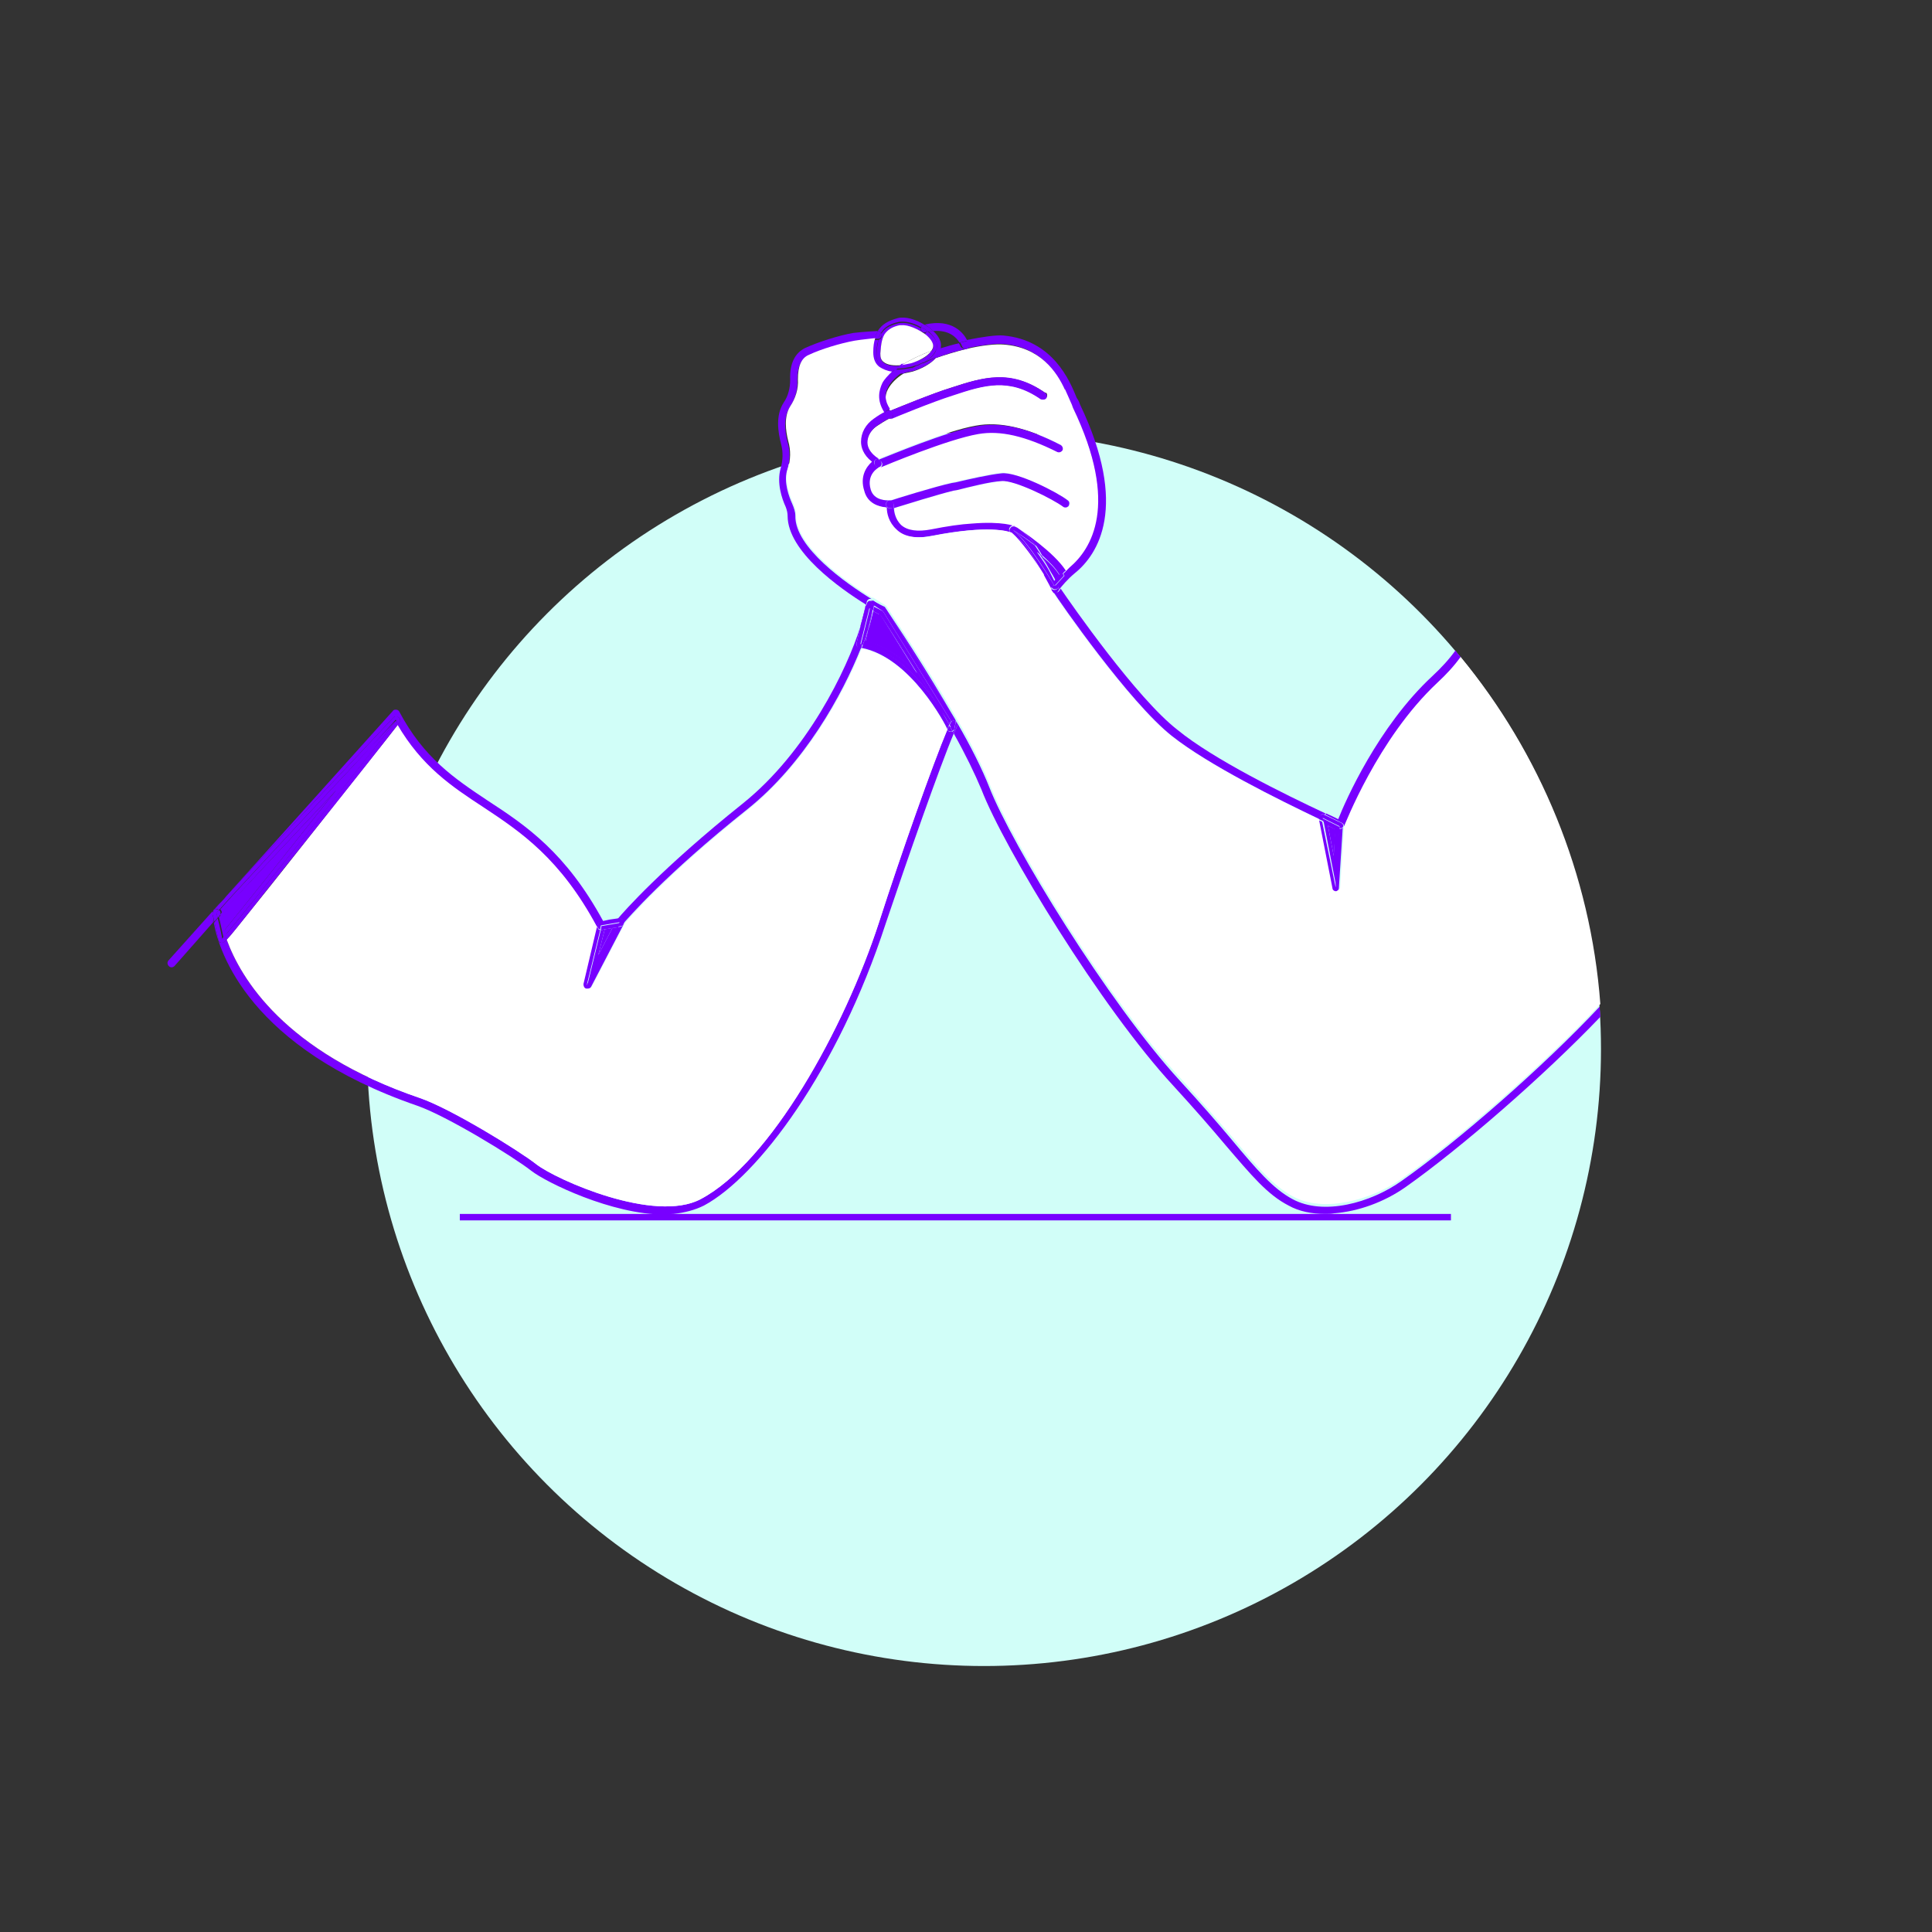 <?xml version="1.0" encoding="utf-8"?>
<!-- Generator: Adobe Illustrator 25.0.1, SVG Export Plug-In . SVG Version: 6.00 Build 0)  -->
<svg version="1.1" id="Ebene_1" xmlns="http://www.w3.org/2000/svg" xmlns:xlink="http://www.w3.org/1999/xlink" x="0px" y="0px"
	 width="300px" height="300px" viewBox="0 0 300 300" style="enable-background:new 0 0 300 300;" xml:space="preserve">
<rect x="0" y="0" width="300" height="300" fill="#333333" stroke="none"/>
<style type="text/css">
	.st0{fill:#FFFFFF;}
	.st1{fill:#7800FF;}
	.st2{fill:#FFFFFF;stroke:#7800FF;stroke-width:2;stroke-linecap:round;stroke-linejoin:round;stroke-miterlimit:10;}
	.st3{fill:none;}
	.st4{fill:none;stroke:#7800FF;stroke-width:2;stroke-linecap:round;stroke-linejoin:round;stroke-miterlimit:10;}
	.st5{fill:#D1FEF8;}
	.st6{fill:none;stroke:#7800FF;stroke-miterlimit:10;}
	.st7{fill:#FFFFFF;stroke:#7800FF;stroke-linecap:round;stroke-linejoin:round;stroke-miterlimit:10;}
</style>
<g>
	<circle class="st5" cx="152.8" cy="162.9" r="95.8"/>
	<g id="XMLID_1_">
		<g>
			<path class="st1" d="M207.4,137.8l0.5-9.1c0,0,0.1,0,0.1,0c0.1,0,0.1,0,0.2,0c0.2,0,0.3-0.2,0.3-0.3c0,0,0,0.1,0,0.1l-0.6,9.4
				c0,0.3-0.3,0.5-0.6,0.6c0,0,0,0,0,0c-0.3,0-0.6-0.2-0.6-0.5l-2.1-10.7c0.2,0.1,0.5,0.2,0.7,0.3L207.4,137.8z"/>
			<path class="st1" d="M208.3,127.8c0.2,0.1,0.3,0.3,0.3,0.5c-0.1,0.1-0.2,0.3-0.3,0.3c-0.1,0-0.1,0-0.2,0c0,0-0.1,0-0.1,0l0-0.3
				l-2.6-1.3l0.1,0.5c-0.2-0.1-0.5-0.2-0.7-0.3v0c0-0.2,0-0.5,0.2-0.6c0.2-0.1,0.4-0.2,0.6-0.1L208.3,127.8z"/>
			<path class="st1" d="M208,128.4l0,0.3c-0.1,0-0.1,0-0.2,0c-0.7-0.3-1.4-0.7-2.3-1.1l-0.1-0.5L208,128.4z"/>
			<path class="st1" d="M208,128.6l-0.5,9.1l-2-10.3c0.9,0.4,1.7,0.8,2.3,1.1C207.9,128.6,207.9,128.6,208,128.6z M207.1,132.9
				l0.2-4.1l-1.1-0.6L207.1,132.9z"/>
			<polygon class="st1" points="207.4,128.8 207.1,132.9 206.2,128.2 			"/>
			<path class="st1" d="M205.8,126.3l-0.1,0.2c-0.2-0.1-0.5-0.1-0.6,0.1c-0.2,0.1-0.3,0.4-0.2,0.6v0c-6.5-3.1-17.2-8.4-22.9-12.9
				c-6.6-5.2-17.5-20.9-18.5-22.5c0.1,0.1,0.3,0.2,0.4,0.2c0,0,0.1,0,0.1,0c0.2,0,0.4-0.1,0.5-0.3c0,0,0.1-0.1,0.2-0.3
				c1.7,2.5,11.8,17,18.1,21.9C188.4,117.9,199.4,123.3,205.8,126.3z"/>
			<path class="st1" d="M167.7,62.8c7.6,15.9,2.8,23.3-0.8,26.2c-1.2,1-2,2-2.4,2.5c-0.1-0.1-0.1-0.2-0.2-0.3l1.3-1.4
				c0.2-0.2,0.2-0.5,0.1-0.7c-0.1-0.2-0.2-0.3-0.3-0.5c0.2-0.2,0.4-0.4,0.6-0.6c3.3-2.7,7.8-9.6,0.5-24.8c-0.1-0.2-0.2-0.5-0.4-0.9
				c-0.2-0.5-0.5-1.1-0.8-1.8c-1.4-2.9-3.9-6.7-9.6-7.1c-1.1-0.1-3.3,0.2-5.8,0.7c0.3-0.1,0.5-0.4,0.4-0.8c0,0-0.1-0.2-0.2-0.5
				c2.5-0.5,4.6-0.8,5.7-0.7c7.7,0.7,10.3,7,11.4,9.7C167.5,62.2,167.6,62.5,167.7,62.8z"/>
			<path class="st0" d="M166.6,63.3c7.3,15.2,2.8,22-0.5,24.8c-0.2,0.2-0.4,0.4-0.6,0.6c-1.9-2.9-6.5-6-7.6-6.7c0,0,0,0,0,0
				c-0.1,0-0.1-0.1-0.2-0.1c0,0,0,0,0,0c0,0,0,0,0,0c-0.1,0-1.8-0.9-6.7-0.5c-1.7,0.1-3.8,0.4-6.3,0.9c-2.1,0.4-3.7,0.2-4.7-0.7
				c-0.9-0.8-1.1-2-1.1-2.7c1.6-0.5,7.2-2.2,9.2-2.7l0.6-0.1c2-0.5,5.1-1.2,6.9-1.4c2-0.2,8,2.8,9.6,4c0.1,0.1,0.3,0.1,0.4,0.1
				c0.2,0,0.3-0.1,0.4-0.2c0.2-0.3,0.2-0.7-0.1-0.9c-1.5-1.1-7.9-4.4-10.4-4.3c-1.9,0.2-5,0.9-7.1,1.4l-0.6,0.1
				c-2.4,0.6-8.8,2.6-9.7,2.8c-0.3,0-2.3,0.1-2.9-1.7c-0.7-2.4,1.1-3.4,1.4-3.5c0,0,0,0,0,0c0.7-0.3,10.5-4.4,15.2-5.2
				c3.5-0.6,7.4,0.3,12.3,2.8c0.3,0.2,0.7,0,0.8-0.3c0.2-0.3,0-0.7-0.3-0.8c-5.2-2.6-9.4-3.6-13.1-2.9c-4.6,0.8-13.4,4.5-15.2,5.2
				c-1.1-0.7-1.6-1.6-1.7-2.5c0-0.9,0.5-1.9,1.5-2.6c1.5-1,2-1.2,2-1.2c0,0,0,0,0.1,0c0,0,0,0,0.1,0c0.8-0.3,6.5-2.7,9.7-3.7
				c4.8-1.5,8.6-2.8,13.6,0.6c0.3,0.2,0.7,0.1,0.9-0.2c0.2-0.3,0.1-0.7-0.2-0.8l3.1-0.4c0.3,0.7,0.6,1.3,0.8,1.8
				C166.4,62.7,166.5,63,166.6,63.3z"/>
			<path class="st1" d="M165.8,77.7c0.3,0.2,0.3,0.6,0.1,0.9c-0.1,0.1-0.3,0.2-0.4,0.2c-0.1,0-0.3,0-0.4-0.1c-1.6-1.2-7.6-4.2-9.6-4
				c-1.8,0.1-4.9,0.9-6.9,1.4l-0.6,0.1c-2.1,0.5-7.6,2.2-9.2,2.7c0-0.2,0-0.4,0-0.4c0-0.2-0.1-0.4-0.2-0.5c-0.1-0.1-0.3-0.2-0.5-0.2
				c0,0,0,0,0,0c0.8-0.3,7.3-2.3,9.7-2.8l0.6-0.1c2.1-0.5,5.2-1.2,7.1-1.4C157.9,73.2,164.3,76.5,165.8,77.7z"/>
			<path class="st1" d="M165.8,89.1c0.1,0.2,0.1,0.5-0.1,0.7l-1.3,1.4c0,0,0,0,0,0c-0.1-0.2-0.3-0.3-0.5-0.3l1.4-1.5
				c-0.1-0.1-0.1-0.2-0.2-0.3c0.2-0.2,0.3-0.3,0.5-0.4C165.6,88.8,165.7,88.9,165.8,89.1z"/>
			<path class="st0" d="M165.4,60.6l-3.1,0.4c-5.4-3.7-9.7-2.4-14.6-0.8c-2.9,0.9-8,3-9.5,3.6c-0.8-1.2-0.9-2.3-0.3-3.4
				c0.5-0.9,1.3-1.7,2.4-2.4c0,0,0,0,0,0c0.5-0.1,1-0.2,1.4-0.3c1.3-0.4,2.7-1.1,3.6-2.1c1.5-0.5,3.1-1,4.7-1.4
				c2.5-0.6,4.7-0.8,5.8-0.7C161.5,53.9,164.1,57.7,165.4,60.6z"/>
			<path class="st1" d="M165.2,89.4l-1.4,1.5c0,0-0.1,0-0.1,0c-0.4-0.7-4-6.8-6.4-8.6c0.2,0.1,1.7,1.1,3.4,2.4c0.3,0.5,0.7,1,1,1.6
				c-0.2-0.2-0.4-0.4-0.7-0.6c0.7,1,1.4,2,1.9,2.9c0,0,0,0,0,0c0.3,0.6,0.6,1.2,0.8,1.6c0.3-0.3,0.7-0.8,1.1-1.3
				C165.1,89.2,165.2,89.3,165.2,89.4z"/>
			<path class="st1" d="M165.5,88.6c-0.2,0.1-0.3,0.3-0.5,0.4c-0.9-1.5-2.6-3.1-4.3-4.4c0-0.1-0.1-0.1-0.1-0.2
				c-0.8-1.2-2.2-2.2-2.8-2.6C158.9,82.6,163.6,85.7,165.5,88.6z"/>
			<path class="st1" d="M164.7,69.1c0.3,0.2,0.4,0.5,0.3,0.8c-0.2,0.3-0.5,0.4-0.8,0.3c-5-2.5-8.9-3.4-12.3-2.8
				c-4.7,0.8-14.5,4.9-15.2,5.2c0.2-0.1,0.3-0.3,0.3-0.5c0-0.2-0.1-0.4-0.3-0.5c-0.1-0.1-0.2-0.1-0.3-0.2c1.8-0.7,10.6-4.4,15.2-5.2
				C155.3,65.5,159.5,66.4,164.7,69.1z"/>
			<path class="st1" d="M164.5,89.3l-0.6,0.7c-0.2-0.3-0.5-0.8-0.8-1.3c0,0,0,0,0,0c-0.4-0.7-0.8-1.6-1.3-2.3
				C162.9,87.3,163.9,88.3,164.5,89.3z"/>
			<path class="st1" d="M163.9,89.9l0.6-0.7c-0.6-1-1.6-2-2.7-3c-0.3-0.6-0.7-1.1-1-1.6c1.6,1.3,3.4,2.8,4.3,4.4
				c-0.5,0.5-0.9,0.9-1.1,1.3c-0.2-0.4-0.5-1-0.8-1.6C163.4,89.2,163.7,89.6,163.9,89.9z"/>
			<path class="st1" d="M164.3,91.2c0,0.1,0.1,0.2,0.2,0.3c-0.1,0.2-0.2,0.3-0.2,0.3c-0.1,0.2-0.3,0.3-0.5,0.3c0,0-0.1,0-0.1,0
				c-0.2,0-0.3-0.1-0.4-0.2c0,0-0.1-0.1-0.1-0.1c0,0,0,0,0-0.1c0,0,0,0,0,0c0-0.1,0-0.3,0-0.4c0.1,0.2,0.3,0.3,0.5,0.3
				c0,0,0.1,0,0.1,0c0.2,0,0.3-0.1,0.4-0.2L164.3,91.2z"/>
			<path class="st1" d="M163.8,90.9L163.8,90.9c0.3-0.1,0.5,0,0.6,0.2c0,0,0,0,0,0l-0.1,0.2c-0.1,0.1-0.3,0.2-0.4,0.2
				c0,0-0.1,0-0.1,0c-0.2,0-0.4-0.1-0.5-0.3c0-0.1,0.1-0.2,0.3-0.3C163.6,90.9,163.6,90.9,163.8,90.9
				C163.7,90.9,163.7,90.9,163.8,90.9z"/>
			<path class="st1" d="M163.8,90.9L163.8,90.9c-0.1,0.1-0.1,0-0.1,0C163.8,90.9,163.8,90.9,163.8,90.9z"/>
			<path class="st1" d="M157.3,82.3c2.3,1.8,5.9,7.8,6.4,8.6c-0.1,0-0.2,0-0.2,0.1c-0.1,0.1-0.2,0.2-0.3,0.3c0,0-0.5-0.8-1.2-1.9
				c0,0,0,0,0-0.1c-0.7-1.4-1.6-3-2.4-4.1c-0.8-1.2-2.4-2.2-2.6-2.4c0,0,0,0,0,0c0,0,0,0,0,0c-0.3-0.2-0.3-0.6-0.1-0.8
				c0.2-0.3,0.5-0.3,0.8-0.2c0,0,0,0,0,0c0,0,0.1,0.1,0.2,0.1c0,0,0,0,0,0c0.6,0.4,2,1.4,2.8,2.6c0,0.1,0.1,0.1,0.1,0.2
				C159.1,83.4,157.5,82.4,157.3,82.3z"/>
			<path class="st1" d="M163.2,91.7C163.2,91.7,163.2,91.7,163.2,91.7C163.2,91.7,163.2,91.7,163.2,91.7z"/>
			<path class="st1" d="M163.2,91.3c0,0.1-0.1,0.3,0,0.4c-0.1-0.3-0.6-1.2-1.2-2.3C162.8,90.5,163.2,91.2,163.2,91.3z"/>
			<path class="st1" d="M161.8,86.3c0.4,0.8,0.9,1.6,1.3,2.3c-0.5-0.8-1.2-1.9-1.9-2.9C161.3,85.9,161.5,86.1,161.8,86.3z"/>
			<path class="st1" d="M162.3,61c0.3,0.2,0.3,0.6,0.2,0.8c-0.2,0.3-0.6,0.3-0.9,0.2c-4.9-3.4-8.8-2.2-13.6-0.6
				c-3.2,1-9,3.4-9.7,3.7c0.1-0.1,0.2-0.2,0.3-0.3c0.1-0.2,0-0.4-0.1-0.6c-0.1-0.1-0.2-0.2-0.3-0.4c1.5-0.6,6.5-2.7,9.5-3.6
				C152.6,58.6,156.9,57.2,162.3,61z"/>
			<path class="st1" d="M162,89.3c-1.3-2.1-3.5-5.2-5-6.5c0.2,0.2,1.8,1.2,2.6,2.4C160.4,86.3,161.3,87.9,162,89.3z"/>
			<path class="st1" d="M157.7,81.8c0,0,0.1,0.1,0.2,0.1C157.8,81.9,157.7,81.8,157.7,81.8z"/>
			<path class="st1" d="M157.6,81.7C157.6,81.7,157.6,81.8,157.6,81.7c-0.2-0.2-0.6-0.1-0.8,0.2c-0.2,0.3-0.1,0.6,0.1,0.8
				c0,0,0,0,0,0c-0.5-0.2-3.5-1.2-12.2,0.5c-2.5,0.5-4.5,0.2-5.7-1c-1.2-1.1-1.5-2.5-1.5-3.4c-1.2-0.1-3-0.6-3.5-2.6
				c-0.7-2.2,0.3-3.7,1.2-4.5c-1.4-1.1-1.7-2.3-1.7-3.1c0-1.4,0.7-2.7,2-3.6c0.7-0.5,1.2-0.8,1.6-1c-1.2-1.9-0.8-3.4-0.3-4.5
				c0.3-0.6,0.9-1.2,1.5-1.8c0.5,0.1,1,0.1,1.5,0c0.2,0,0.3,0,0.5,0c-1.1,0.7-2,1.6-2.4,2.4c-0.6,1.1-0.5,2.2,0.3,3.4
				c-0.3,0.1-0.4,0.2-0.4,0.2c-0.3,0.1-0.5,0.5-0.3,0.8c0.1,0.2,0.3,0.4,0.6,0.4c0,0,0.1,0,0.1,0c0,0-0.5,0.2-2,1.2
				c-0.9,0.6-1.5,1.6-1.5,2.6c0,0.9,0.6,1.8,1.7,2.5c-0.2,0.1-0.3,0.1-0.3,0.1c-0.3,0.1-0.5,0.5-0.3,0.8c0.1,0.2,0.4,0.4,0.6,0.4
				c0.1,0,0.1,0,0.2,0c-0.2,0.1-2.1,1.1-1.4,3.5c0.5,1.8,2.6,1.7,2.9,1.7c0,0-0.1,0-0.1,0c-0.3,0.1-0.5,0.4-0.4,0.8
				c0.1,0.3,0.4,0.5,0.8,0.4c0,0,0.2-0.1,0.4-0.1c0,0.6,0.2,1.8,1.1,2.7c1,0.9,2.6,1.1,4.7,0.7c2.5-0.5,4.6-0.8,6.3-0.9
				C155.8,80.9,157.5,81.7,157.6,81.7z"/>
			<path class="st1" d="M150.5,53.4c0.1,0.3-0.1,0.7-0.4,0.8c0,0-0.1,0-0.1,0c-0.3,0-0.5-0.2-0.6-0.4c0,0-0.1-0.3-0.3-0.6
				c0.4-0.1,0.8-0.2,1.2-0.3C150.4,53.2,150.5,53.4,150.5,53.4z"/>
			<path class="st1" d="M149.9,54.2c0,0,0.1,0,0.1,0c-1.5,0.3-3.1,0.8-4.7,1.4c0.4-0.5,0.6-1,0.7-1.5c1-0.3,2-0.6,2.9-0.8
				c0.2,0.3,0.3,0.6,0.3,0.6C149.4,54,149.6,54.2,149.9,54.2z"/>
			<path class="st1" d="M150.2,52.9c-0.4,0.1-0.8,0.2-1.2,0.3c-0.5-0.8-1.6-2-4.1-1.8c-0.1-0.1-0.2-0.2-0.3-0.3
				c-0.3-0.3-0.7-0.5-1-0.7C147.9,49.4,149.7,51.8,150.2,52.9z"/>
			<path class="st1" d="M148.6,112.2c0.1,0.2,0.1,0.4,0,0.6c-0.1,0.3-0.3,0.7-0.5,1.1c-0.1-0.1-0.1-0.2-0.2-0.3
				c0.2-0.1,0.3-0.2,0.3-0.4l0.2-1c0,0,0-0.1,0-0.1C148.5,112.1,148.5,112.1,148.6,112.2z"/>
			<path class="st1" d="M148.6,112.2c0-0.1-0.1-0.1-0.2-0.2c0-0.1,0-0.2-0.1-0.3C148.4,111.9,148.5,112,148.6,112.2z"/>
			<path class="st1" d="M148.4,112c0,0,0,0.1,0,0.1l-0.2,1c0,0.2-0.1,0.3-0.3,0.4c-0.1-0.2-0.2-0.3-0.3-0.5l0.2-1l0-0.1
				C147.9,111.9,148.1,111.9,148.4,112C148.4,112,148.4,112,148.4,112z"/>
			<path class="st1" d="M148.4,112C148.4,112,148.4,112,148.4,112c-0.3-0.1-0.5-0.1-0.7,0l-10.6-17.1l-1.4-0.9c0-0.1,0-0.2,0-0.3
				c0-0.2,0-0.3-0.2-0.5c0.9,0.6,1.6,0.9,1.8,1c0,0,0,0,0,0c0,0,0,0,0,0c0.1,0,0.1,0.1,0.2,0.2c0,0,0.1,0.2,0.2,0.3l10.5,16.8
				c0,0,0,0,0,0C148.4,111.8,148.4,111.9,148.4,112z"/>
			<path class="st1" d="M148.3,111.7l-10.5-16.8C139,96.6,144,104.2,148.3,111.7z"/>
			<path class="st1" d="M147.9,113.6c0.1,0.1,0.1,0.2,0.2,0.3c-2.2,5.2-7.2,19.5-10.6,29.6c-7.4,22.7-19.8,39.2-28.2,43.7
				c-1.4,0.7-3,1.1-4.7,1.3c-0.5,0-1,0.1-1.4,0.1c-8.2,0-18.4-5-20.7-6.8c-2.8-2.2-13.1-8.5-17.7-10.1c-26.1-9-30.8-23.9-31.6-28.4
				l0.1-0.1c0.3,1.2,0.6,2.5,0.6,2.7c0,0.2,0.2,0.5,0.4,0.5c0.1,0,0.1,0,0.2,0c0.1,0,0.3-0.1,0.7-0.5c2.2,6,8.9,17.4,30,24.6
				c4.7,1.6,15.3,8.1,18.1,10.3c3.1,2.4,18.3,9.2,25.5,5.4c10.8-5.7,22.3-26.4,27.7-43c3.3-10.3,8.4-24.7,10.6-29.9c0,0,0,0,0,0
				c0.1,0.2,0.3,0.4,0.6,0.3c0,0,0,0,0,0C147.8,113.6,147.9,113.6,147.9,113.6z"/>
			<path class="st1" d="M147.6,113c0.1,0.2,0.2,0.4,0.3,0.5c-0.1,0-0.1,0.1-0.2,0.1c0,0,0,0,0,0c-0.3,0-0.5-0.1-0.6-0.3c0,0,0,0,0,0
				c0.1-0.3,0.2-0.5,0.3-0.7c0,0,0,0,0,0.1c0,0,0.1,0.1,0.1,0.2C147.6,112.9,147.6,113,147.6,113L147.6,113z"/>
			<path class="st1" d="M147.8,112L147.8,112l-0.1,1c0-0.1-0.1-0.2-0.1-0.2c0,0-0.1-0.1-0.1-0.2c0,0,0,0,0-0.1
				c0-0.1,0.1-0.2,0.1-0.3C147.6,112.1,147.7,112,147.8,112z"/>
			<path class="st1" d="M137.1,94.9l10.6,17.1c-0.1,0.1-0.2,0.2-0.2,0.3c0,0.1-0.1,0.2-0.1,0.3c0,0,0,0,0,0c0,0,0,0,0-0.1
				c-0.2-0.4-0.6-1.1-1.1-1.9c0-0.1-0.1-0.2-0.2-0.2c-4.2-7.1-8.7-13.9-9.4-14.9c0,0,0,0,0,0c0,0-0.1-0.1-0.2-0.1l-0.9-0.5
				c0-0.2,0.1-0.5,0.1-0.7L137.1,94.9z"/>
			<path class="st1" d="M147.5,112.8c0,0.1,0.1,0.2,0.1,0.2v0C147.6,113,147.6,112.9,147.5,112.8z"/>
			<path class="st1" d="M147.4,112.6C147.4,112.6,147.4,112.6,147.4,112.6C147.4,112.6,147.4,112.6,147.4,112.6L147.4,112.6z"/>
			<path class="st1" d="M147.4,112.6L147.4,112.6C147.4,112.6,147.4,112.6,147.4,112.6C147.4,112.6,147.4,112.6,147.4,112.6z"/>
			<path class="st1" d="M147.4,112.5C147.4,112.6,147.4,112.6,147.4,112.5c-0.1,0.2-0.2,0.5-0.3,0.7c-0.3-0.7-5.7-11.1-13.3-12.6
				c0.1-0.2,0.2-0.4,0.2-0.6c5.6,1.1,9.9,6.8,12.1,10.2c0.1,0.1,0.1,0.2,0.2,0.2C146.6,111.2,147,111.8,147.4,112.5
				C147.3,112.5,147.4,112.5,147.4,112.5z"/>
			<path class="st1" d="M147.3,112.5c-0.4-0.6-0.7-1.3-1.1-1.9C146.7,111.3,147.1,112,147.3,112.5z"/>
			<path class="st1" d="M144.9,51.4c0.9,0.8,1.3,1.7,1.2,2.4c0,0.1,0,0.1,0,0.2c-0.2,0.1-0.5,0.2-0.7,0.2c0.1-0.2,0.1-0.3,0.1-0.5
				c0-0.7-0.5-1.6-1.4-2.3C144.4,51.4,144.6,51.4,144.9,51.4z"/>
			<path class="st1" d="M145.4,54.2c0.2-0.1,0.4-0.2,0.7-0.2c-0.1,0.6-0.3,1.1-0.7,1.5c-0.7,0.2-1.4,0.5-2,0.8
				C144.3,55.8,145.2,55.1,145.4,54.2z"/>
			<path class="st1" d="M144.1,51.5c0.9,0.7,1.5,1.5,1.4,2.3c0,0.2,0,0.3-0.1,0.5c-0.3,0.1-0.5,0.2-0.8,0.3c0.2-0.2,0.3-0.5,0.3-0.8
				c0-0.5-0.4-1.1-1.1-1.7c-1.2-1-2.8-1.6-3.8-1.5c-0.1,0-0.2,0-0.3,0c-1,0.2-1.7,0.6-2.2,1.2c-0.5,0.6-0.7,1.6-0.8,3.2
				c0,0.6,0.1,1,0.5,1.3c0.6,0.5,1.6,0.6,2.8,0.5c-0.3,0.2-0.7,0.4-0.9,0.7c-1.7-0.1-3.1-0.8-3-2.4c0-0.9,0.2-1.7,0.3-2.3
				c0.3-0.1,0.5-0.3,0.5-0.6c0-0.1,0-0.2-0.1-0.3c0.5-0.9,1.4-1.4,2.7-1.7c1-0.2,2.3,0.1,3.5,0.8c0,0.1-0.1,0.2,0,0.3
				c0.1,0.3,0.4,0.5,0.7,0.5C143.8,51.5,144,51.5,144.1,51.5z"/>
			<path class="st1" d="M145.4,55.5c-0.9,1-2.3,1.7-3.6,2.1c-0.5,0.1-1,0.2-1.4,0.3c0.6-0.4,1.2-0.7,1.9-1.1c0,0,0.1,0,0.1,0
				c0.3-0.1,0.6-0.3,0.9-0.4c0,0,0.1,0,0.1,0C144,56.1,144.7,55.8,145.4,55.5z"/>
			<path class="st0" d="M143.8,52c0.7,0.6,1.1,1.2,1.1,1.7c0,0.3-0.1,0.5-0.3,0.8c-1.7,0.6-3.3,1.4-4.6,2.2c-1.2,0.1-2.2,0-2.8-0.5
				c-0.4-0.3-0.5-0.7-0.5-1.3c0.1-1.6,0.3-2.6,0.8-3.2c0.5-0.6,1.2-1,2.2-1.2c0.1,0,0.2,0,0.3,0C141,50.4,142.6,51.1,143.8,52z"/>
			<path class="st1" d="M144.6,51.1c0.1,0.1,0.2,0.2,0.3,0.3c-0.2,0-0.5,0-0.8,0.1c-0.3-0.3-0.7-0.5-1.1-0.7
				c0.1-0.2,0.2-0.3,0.4-0.4c0,0,0.1,0,0.1,0C143.9,50.6,144.3,50.8,144.6,51.1z"/>
			<path class="st1" d="M144.6,54.5c0.3-0.1,0.5-0.2,0.8-0.3c-0.3,0.9-1.1,1.6-2,2.1c0,0-0.1,0-0.1,0c-0.3,0.1-0.6,0.3-0.9,0.4
				c0,0-0.1,0-0.1,0c-0.2,0.1-0.4,0.1-0.6,0.2c-0.9,0.2-1.8,0.4-2.6,0.3c0.3-0.2,0.6-0.4,0.9-0.7c0.5,0,1-0.1,1.5-0.3
				C142.5,56.2,144,55.5,144.6,54.5z"/>
			<path class="st1" d="M136.7,95.4c0.7,1,5.2,7.8,9.4,14.9c-2.2-3.5-6.5-9.1-12.1-10.2c0.3-0.9,0.6-1.6,0.8-2.4l-0.4,1.8
				c3.1,0.7,5.9,2.8,8,5L136.7,95.4C136.7,95.4,136.7,95.4,136.7,95.4z"/>
			<path class="st1" d="M144.1,51.5c-0.1,0-0.3,0-0.4,0.1c-0.3,0.1-0.7-0.1-0.7-0.5c0-0.1,0-0.2,0-0.3
				C143.4,51,143.8,51.2,144.1,51.5z"/>
			<path class="st0" d="M144.6,54.5c-0.6,0.9-2.1,1.6-3.1,1.9c-0.5,0.1-1,0.2-1.5,0.3C141.3,55.9,142.9,55.1,144.6,54.5z"/>
			<path class="st0" d="M133.8,100.7c7.6,1.4,13,11.9,13.3,12.6c-2.2,5.2-7.3,19.6-10.6,29.9c-5.4,16.6-16.9,37.3-27.7,43
				c-7.1,3.8-22.4-3-25.5-5.4c-2.8-2.2-13.4-8.7-18.1-10.3c-21.1-7.2-27.8-18.6-30-24.6c0.6-0.6,1.7-2,4.1-5
				c2.6-3.2,5.9-7.4,9.3-11.7c5.9-7.5,11.9-15,13.2-16.7c3.8,6.4,8.4,9.5,13.3,12.8c5.9,3.9,12,8,17.7,18.6l-2.1,8.9
				c-0.1,0.3,0.1,0.6,0.4,0.7c0.1,0,0.2,0,0.3,0c0.2,0,0.4-0.1,0.5-0.3l5-9.6l0-0.1c0.8-0.9,6.5-7.6,19.3-17.8
				C124.9,118.7,130.9,108,133.8,100.7z"/>
			<path class="st1" d="M143.5,50.4C143.5,50.4,143.5,50.4,143.5,50.4c-0.3,0.1-0.5,0.2-0.5,0.4c-1.2-0.7-2.5-1-3.5-0.8
				c-1.3,0.3-2.2,0.8-2.7,1.7c-0.1-0.2-0.3-0.3-0.5-0.3c0.6-1,1.6-1.6,3.1-2C140.6,49.1,142.2,49.6,143.5,50.4z"/>
			<path class="st1" d="M143.3,56.4c-0.3,0.2-0.6,0.3-0.9,0.4C142.7,56.7,143,56.5,143.3,56.4z"/>
			<path class="st1" d="M136.7,95.4l5.7,9.2c-2.2-2.3-4.9-4.3-8-5l0.4-1.8l0,0c0.4-1.1,0.6-2.1,0.8-2.9c0.4,0.2,0.7,0.4,0.9,0.5
				C136.6,95.3,136.6,95.4,136.7,95.4z"/>
			<path class="st1" d="M141.6,57.1c0.2,0,0.4-0.1,0.6-0.2c-0.7,0.3-1.3,0.7-1.9,1.1c0,0,0,0,0,0c-0.2,0-0.3,0-0.5,0
				c-0.5,0-1.1,0-1.5,0c0.2-0.2,0.4-0.4,0.7-0.6C139.8,57.4,140.8,57.3,141.6,57.1z"/>
			<path class="st1" d="M138.8,78.4c0,0,0,0.2,0,0.4c-0.3,0.1-0.4,0.1-0.4,0.1c-0.3,0.1-0.7-0.1-0.8-0.4c-0.1-0.3,0.1-0.7,0.4-0.8
				c0,0,0,0,0.1,0c0,0,0,0,0,0c0.2,0,0.4,0,0.5,0.2C138.7,78.1,138.8,78.2,138.8,78.4z"/>
			<path class="st1" d="M139,57.4c-0.3,0.2-0.5,0.4-0.7,0.6c-0.8-0.1-1.4-0.4-1.9-0.7c-0.7-0.5-1-1.3-1-2.3c0-0.9,0.1-1.6,0.3-2.2
				c0.3,0,0.6,0,0.6,0c0,0,0,0,0.1,0c-0.2,0.6-0.3,1.4-0.3,2.3C136,56.6,137.3,57.3,139,57.4z"/>
			<path class="st1" d="M138.5,64.1c0.1,0.2,0.2,0.4,0.1,0.6c0,0.1-0.1,0.3-0.3,0.3c0,0-0.1,0-0.1,0c0,0,0,0-0.1,0c0,0-0.1,0-0.1,0
				c-0.3,0-0.5-0.1-0.6-0.4c-0.1-0.3,0-0.7,0.3-0.8c0,0,0.2-0.1,0.4-0.2C138.3,63.9,138.4,64,138.5,64.1z"/>
			<path class="st1" d="M137.6,94.6c0-0.1-0.1-0.1-0.2-0.2C137.5,94.5,137.6,94.5,137.6,94.6z"/>
			<path class="st1" d="M135.4,93.2l1.9,1.2c-0.2-0.1-0.8-0.5-1.8-1c0,0,0,0,0,0C135.5,93.3,135.5,93.2,135.4,93.2
				S135.4,93.2,135.4,93.2z"/>
			<path class="st1" d="M136.6,71.5c0.2,0.1,0.3,0.3,0.3,0.5c0,0.2-0.1,0.4-0.3,0.5c0,0,0,0,0,0c-0.1,0-0.1,0-0.2,0
				c-0.3,0-0.5-0.1-0.6-0.4c-0.1-0.3,0-0.7,0.3-0.8c0,0,0.1-0.1,0.3-0.1C136.4,71.4,136.5,71.4,136.6,71.5z"/>
			<path class="st1" d="M136.9,52c0,0.3-0.2,0.6-0.5,0.6c0.1-0.3,0.2-0.6,0.4-0.9C136.9,51.8,136.9,51.9,136.9,52z"/>
			<path class="st1" d="M136.3,51.4c0.2,0,0.4,0.1,0.5,0.3c-0.2,0.3-0.3,0.6-0.4,0.9c0,0,0,0-0.1,0c0,0-0.2,0-0.6,0
				C135.9,52.2,136.1,51.8,136.3,51.4z"/>
			<path class="st1" d="M135.6,94.7l0.9,0.5C136.3,95.2,136,95,135.6,94.7C135.6,94.7,135.6,94.7,135.6,94.7z"/>
			<path class="st1" d="M136.3,51.4c-0.2,0.4-0.4,0.8-0.5,1.3c-0.7,0.1-2,0.2-3.2,0.4c-2.2,0.4-5.2,1.3-7.1,2.2
				c-1.2,0.5-1.7,1.8-1.7,3.8c0.1,1.5-0.4,3-1.2,4.2c-1,1.6-0.7,3.8-0.3,5.4c0.4,1.4,0.4,2.9-0.1,4.4c-0.5,1.8,0.3,4,0.8,5.1
				c0.3,0.7,0.5,1.3,0.5,1.9c-0.1,4.9,7.9,10.5,11.8,12.9c0,0,0,0-0.1,0c0,0,0,0,0,0c0,0,0,0,0,0h0c-0.1,0-0.2,0-0.2,0c0,0,0,0,0,0
				c-0.1,0-0.1,0.1-0.2,0.1c-0.1,0.1-0.2,0.2-0.2,0.3l-0.1,0.5c-4.2-2.6-12.2-8.3-12.2-13.8c0-0.4-0.1-0.9-0.3-1.4
				c-0.6-1.3-1.4-3.7-0.8-5.9c0.4-1.4,0.4-2.6,0.1-3.8c-0.5-1.9-0.9-4.5,0.4-6.5c0.7-1,1-2.3,1-3.5c-0.1-2.5,0.7-4.2,2.4-5
				c2-0.9,5.1-1.9,7.4-2.3C134.2,51.5,136.2,51.4,136.3,51.4z"/>
			<path class="st1" d="M135.6,93.3c0.1,0.1,0.2,0.3,0.2,0.5c0,0.1,0,0.2,0,0.3l-0.6-0.3l-0.2,0.7c-0.2-0.1-0.3-0.2-0.5-0.3
				c0-0.1,0-0.3,0.1-0.4c0-0.2,0.1-0.3,0.2-0.4c0,0,0.1-0.1,0.2-0.1c0.1,0,0.1,0,0.2,0h0c0,0,0.1,0,0.1,0c0,0,0.1,0,0.1,0
				c0,0,0,0,0,0C135.5,93.2,135.5,93.3,135.6,93.3C135.6,93.3,135.6,93.3,135.6,93.3z"/>
			<path class="st1" d="M135.1,93.7l0.6,0.3c0,0.2-0.1,0.4-0.1,0.7l-0.1,0v0c-0.2-0.1-0.4-0.2-0.6-0.3L135.1,93.7z"/>
			<path class="st1" d="M135.6,94.7C135.6,94.7,135.6,94.7,135.6,94.7C135.6,94.8,135.6,94.7,135.6,94.7L135.6,94.7L135.6,94.7z"/>
			<path class="st1" d="M135.5,94.7C135.6,94.7,135.6,94.8,135.5,94.7c-0.1,0.8-0.3,1.8-0.7,3L135.5,94.7z"/>
			<path class="st1" d="M135.6,93.3c-0.1,0-0.1-0.1-0.2-0.1c0,0,0,0,0,0C135.5,93.2,135.5,93.3,135.6,93.3z"/>
			<path class="st1" d="M135.5,94.7l-0.7,3l0,0c-0.2,0.7-0.5,1.5-0.8,2.4c-0.1,0-0.2,0-0.3-0.1l1.4-5.6
				C135.2,94.5,135.4,94.6,135.5,94.7z"/>
			<path class="st1" d="M135.4,93.2C135.4,93.2,135.4,93.2,135.4,93.2C135.4,93.2,135.4,93.2,135.4,93.2
				C135.4,93.2,135.4,93.2,135.4,93.2z"/>
			<path class="st1" d="M135.4,93.2c0,0-0.1,0-0.1,0C135.3,93.1,135.3,93.1,135.4,93.2C135.3,93.2,135.3,93.2,135.4,93.2z"/>
			<path class="st1" d="M135.2,93.1C135.2,93.1,135.2,93.1,135.2,93.1C135.2,93.1,135.2,93.1,135.2,93.1
				C135.2,93.1,135.2,93.1,135.2,93.1z"/>
			<path class="st1" d="M135.1,93.1c-0.1,0-0.2,0-0.2,0C135,93.1,135.1,93.1,135.1,93.1z"/>
			<path class="st1" d="M135,94.4l-1.4,5.6c0.1,0,0.2,0,0.3,0.1c-0.1,0.2-0.1,0.4-0.2,0.6c-0.1,0-0.2,0-0.2,0
				c-0.2,0-0.3-0.1-0.4-0.3c-0.1-0.1-0.1-0.3-0.1-0.5l0.6-2.6l0-0.1c0.4-1.3,0.7-2.4,0.8-3.2C134.7,94.2,134.8,94.3,135,94.4z"/>
			<path class="st1" d="M134.9,93.2c-0.1,0-0.1,0.1-0.2,0.1C134.8,93.2,134.8,93.2,134.9,93.2C134.9,93.2,134.9,93.2,134.9,93.2z"/>
			<path class="st1" d="M134.7,93.3c-0.1,0.1-0.2,0.2-0.2,0.4c0,0.1,0,0.3-0.1,0.4c0,0,0,0,0,0l0.1-0.5
				C134.6,93.5,134.6,93.4,134.7,93.3z"/>
			<path class="st1" d="M134.4,94.1C134.4,94.1,134.5,94.1,134.4,94.1c-0.1,0.8-0.3,1.9-0.8,3.2L134.4,94.1z"/>
			<path class="st1" d="M133.5,100.6c0.1,0,0.2,0,0.2,0c-2.9,7.3-8.8,18-17.7,25.1c-12.8,10.2-18.5,16.9-19.3,17.8
				c0.1-0.2,0.1-0.5,0-0.6c-0.1-0.2-0.4-0.3-0.6-0.2l-0.2,0c1-1.2,6.9-7.9,19.4-17.9c10-8,16.2-20.8,18.3-27.5l-0.6,2.6
				c0,0.2,0,0.3,0.1,0.5C133.2,100.5,133.4,100.6,133.5,100.6z"/>
			<path class="st1" d="M96.8,142.9c0.1,0.2,0.2,0.4,0,0.6l0,0.1c0,0,0,0,0,0c-0.1,0.1-0.2,0.2-0.4,0.2l-0.5,0.1l0.3-0.7l-2.9,0.5
				l-0.1,0.6c-0.2,0-0.3-0.1-0.4-0.3c0-0.1-0.1-0.1-0.1-0.2l0.1-0.2c0.1-0.2,0.2-0.4,0.5-0.5l0.4-0.1l0.9-0.2l1.4-0.2c0,0,0,0,0,0
				l0.2,0C96.4,142.6,96.6,142.7,96.8,142.9z"/>
			<path class="st1" d="M96.8,143.6l-5,9.6c-0.1,0.2-0.3,0.3-0.5,0.3c-0.1,0-0.2,0-0.3,0c-0.3-0.1-0.4-0.4-0.4-0.7l2.1-8.9
				c0,0.1,0.1,0.1,0.1,0.2c0.1,0.2,0.2,0.3,0.4,0.3l-2.1,8.6l4.7-9l0.5-0.1C96.5,143.9,96.6,143.8,96.8,143.6
				C96.7,143.7,96.7,143.7,96.8,143.6z"/>
			<path class="st1" d="M96.3,143.3l-0.3,0.7l-0.8,0.1l-1.3,0.2l-0.4,0.1c-0.1,0-0.2,0-0.2,0l0.1-0.6L96.3,143.3z"/>
			<path class="st1" d="M95.9,142.7C95.9,142.7,95.9,142.7,95.9,142.7l-1.4,0.2L95.9,142.7z"/>
			<path class="st1" d="M95.9,144l-4.7,9l2.1-8.6c0.1,0,0.2,0,0.2,0l0.4-0.1l-1,4l2.2-4.2L95.9,144z"/>
			<polygon class="st1" points="95.1,144.1 92.9,148.3 93.9,144.3 			"/>
			<path class="st1" d="M93.7,143.1l-0.4,0.1c-0.2,0-0.4,0.2-0.5,0.5l-0.1,0.2c-5.7-10.6-11.8-14.7-17.7-18.6
				c-4.9-3.2-9.5-6.3-13.3-12.8c0.2-0.2,0.3-0.3,0.3-0.3c0.2-0.3,0.2-0.6-0.1-0.8c-0.2-0.2-0.6-0.2-0.8,0c-0.9,1-19.7,20.9-26,27.8
				l25.9-28.8c0.1-0.2,0.3-0.2,0.5-0.2c0.2,0,0.4,0.1,0.5,0.3c3.8,7.2,8.6,10.4,13.7,13.8C81.7,128.2,87.9,132.4,93.7,143.1z"/>
			<path class="st1" d="M61.5,111.8C61.5,111.9,61.5,111.9,61.5,111.8c-0.1,0-0.1,0-0.1,0l-3.6,4c0,0,0,0,0,0
				c-7,7.4-21.2,22.6-23.8,25.5c-0.2-0.2-0.5-0.2-0.8,0l0,0l1-1.1c0.3-0.3,0.6-0.6,0.9-1c6.3-6.9,25.1-26.8,26-27.8
				c0.2-0.2,0.6-0.3,0.8,0c0.3,0.2,0.3,0.6,0.1,0.8c0,0-0.1,0.1-0.3,0.3C61.7,112.3,61.6,112.1,61.5,111.8
				C61.5,111.9,61.5,111.9,61.5,111.8z"/>
			<path class="st1" d="M61.5,111.9c0.1,0.2,0.2,0.4,0.3,0.6c-1.3,1.7-7.2,9.2-13.2,16.7c-3.4,4.3-6.8,8.5-9.3,11.7
				c-2.4,3-3.5,4.4-4.1,5c-0.1-0.2-0.2-0.4-0.2-0.7C38.5,141.1,59.6,114.3,61.5,111.9z"/>
			<path class="st1" d="M61.5,111.8C61.5,111.9,61.5,111.9,61.5,111.8C61.5,111.9,61.5,111.9,61.5,111.8
				C61.5,111.9,61.5,111.9,61.5,111.8z"/>
			<path class="st1" d="M61.5,111.9C61.5,111.9,61.5,111.9,61.5,111.9c-1.8,2.4-23,29.2-26.5,33.3c-0.5-1.6-0.7-2.7-0.8-3.2l0,0
				c0.2,0.7,0.4,1.7,0.6,2.5c2.4-2.9,9.9-12.3,17.4-21.8c-6.6,7-13.4,14.3-16.5,17.6l22-24.5c0,0,0,0,0,0
				C59.7,113.8,61,112.3,61.5,111.9z"/>
			<path class="st1" d="M61.4,111.8C61.4,111.8,61.4,111.9,61.4,111.8c-0.4,0.5-1.7,2-3.6,4L61.4,111.8z"/>
			<path class="st1" d="M57.8,115.8l-22,24.5c-0.2,0.3-0.4,0.5-0.6,0.7c-0.4,0.4-0.7,0.7-0.8,0.9v0l0,0c0.1,0.5,0.2,1.6,0.8,3.2
				c-0.3,0.3-0.5,0.5-0.5,0.5c0-0.2-0.5-2.2-0.7-3.2l0.3-0.3c0.2-0.3,0.2-0.6-0.1-0.9C36.6,138.4,50.8,123.2,57.8,115.8z"/>
			<path class="st1" d="M52.2,122.7c-7.5,9.5-15,18.9-17.4,21.8c-0.2-0.8-0.4-1.8-0.6-2.5v0l0.8-0.9c0.2-0.2,0.4-0.4,0.6-0.7
				C38.8,137,45.6,129.7,52.2,122.7z"/>
			<path class="st1" d="M35.1,141l-0.8,0.9C34.4,141.7,34.7,141.4,35.1,141z"/>
			<path class="st1" d="M35,145.2c0.1,0.2,0.1,0.4,0.2,0.7c-0.4,0.4-0.5,0.5-0.7,0.5c-0.1,0-0.1,0-0.2,0c-0.2-0.1-0.4-0.3-0.4-0.5
				c0-0.2-0.3-1.5-0.6-2.7l0.5-0.6c0.3,1.1,0.7,3,0.7,3.2C34.5,145.7,34.7,145.5,35,145.2z"/>
			<path class="st1" d="M34.2,140.1l-1,1.1C33.4,141,33.7,140.6,34.2,140.1z"/>
			<path class="st1" d="M34,141.3c0.3,0.2,0.3,0.6,0.1,0.9l-0.3,0.3c-0.1-0.4-0.2-0.7-0.2-0.7C33.6,141.7,33.8,141.5,34,141.3z"/>
			<path class="st1" d="M33.2,141.3c0.2-0.2,0.5-0.1,0.8,0c-0.2,0.2-0.3,0.4-0.4,0.5c0,0,0.1,0.3,0.2,0.7l-0.5,0.6
				c-0.1-0.4-0.2-0.8-0.3-1.1c0,0,0-0.1,0-0.1c0-0.1,0-0.3,0.1-0.3c0,0,0,0,0,0C33.1,141.4,33.1,141.4,33.2,141.3
				C33.1,141.3,33.2,141.3,33.2,141.3z"/>
			<path class="st1" d="M33.2,143.1l-0.1,0.1c-0.2-0.8-0.2-1.2-0.2-1.4c0,0,0,0,0,0c0,0,0,0.1,0,0.1
				C33.1,142.3,33.2,142.7,33.2,143.1z"/>
			<path class="st1" d="M33.2,141.2L33.2,141.2l-0.1,0.1C33.2,141.3,33.2,141.3,33.2,141.2z"/>
			<path class="st1" d="M33.2,141.3C33.2,141.3,33.1,141.3,33.2,141.3C33.1,141.3,33.1,141.3,33.2,141.3L33.2,141.3z"/>
			<path class="st1" d="M33.1,143.2l-6,6.8c-0.1,0.1-0.3,0.2-0.4,0.2c-0.2,0-0.3,0-0.5-0.2c-0.2-0.2-0.3-0.6,0-0.9l6.9-7.7
				c-0.1,0.1-0.1,0.2-0.1,0.3c0,0,0,0,0,0C33,141.9,33,142.4,33.1,143.2z"/>
		</g>
		<g>
			<polyline class="st6" points="71.4,189 103.2,189 205.8,189 225.3,189 			"/>
		</g>
	</g>
	<path class="st0" d="M226.8,102c-1,1.4-2.2,2.7-3.6,4c-9.4,8.7-14.5,22.2-14.5,22.3c0,0,0,0,0,0c0,0,0,0.1,0,0.1l-0.6,9.4
		c0,0.3-0.3,0.5-0.6,0.6c0,0,0,0,0,0c-0.3,0-0.6-0.2-0.6-0.5l-2.1-10.7c-6.5-3.1-17.2-8.4-22.9-12.9c-6.6-5.2-17.5-20.9-18.5-22.5
		c0,0-0.1-0.1-0.1-0.1c0,0,0,0,0-0.1c0,0,0,0,0,0c-0.1-0.3-0.6-1.2-1.2-2.3c0,0,0,0,0-0.1c-1.3-2.1-3.5-5.2-5-6.5c0,0,0,0,0,0
		c-0.5-0.2-3.5-1.2-12.2,0.5c-2.5,0.5-4.5,0.2-5.7-1c-1.2-1.1-1.5-2.5-1.5-3.4c-1.2-0.1-3-0.6-3.5-2.6c-0.7-2.2,0.3-3.7,1.2-4.5
		c-1.4-1.1-1.7-2.3-1.7-3.1c0-1.4,0.7-2.7,2-3.6c0.7-0.5,1.2-0.8,1.6-1c-1.2-1.9-0.8-3.4-0.3-4.5c0.3-0.6,0.9-1.2,1.5-1.8
		c-0.8-0.1-1.4-0.4-1.9-0.7c-0.7-0.5-1-1.3-1-2.3c0-0.9,0.1-1.6,0.3-2.2c-0.7,0.1-2,0.2-3.2,0.4c-2.2,0.4-5.2,1.3-7.1,2.2
		c-1.2,0.5-1.7,1.8-1.7,3.8c0.1,1.5-0.4,3-1.2,4.2c-1,1.6-0.7,3.8-0.3,5.4c0.4,1.4,0.4,2.9-0.1,4.4c-0.5,1.8,0.3,4,0.8,5.1
		c0.3,0.7,0.5,1.3,0.5,1.9c-0.1,4.9,7.9,10.5,11.8,12.9c0,0,0,0,0.1,0c0,0,0,0,0.1,0c0,0,0,0,0,0l1.9,1.2c0,0,0,0,0,0c0,0,0,0,0,0
		c0.1,0,0.1,0.1,0.2,0.2c0,0,0.1,0.2,0.2,0.3c1.1,1.7,6.2,9.3,10.5,16.8c0,0,0,0,0,0c0.1,0.2,0.2,0.3,0.3,0.5c2.1,3.6,3.9,7.2,5,10
		c3.5,9,18.5,33.6,29.6,45.6c3.3,3.6,5.9,6.7,8,9.1c4,4.8,6.5,7.7,9.5,9.3c4.8,2.6,12.2,0.5,16.9-2.8c8.7-6.1,22.1-17.8,30.8-27.1
		C247,135.7,239.1,116.9,226.8,102z"/>
	<path class="st1" d="M248.4,156.3c-8.7,9.3-22.1,21-30.8,27.1c-4.8,3.4-12.1,5.4-16.9,2.8c-3-1.6-5.5-4.5-9.5-9.3
		c-2.1-2.5-4.7-5.5-8-9.1c-11.1-12.1-26.1-36.6-29.6-45.6c-1.1-2.8-2.9-6.4-5-10c0.1,0.2,0.1,0.4,0,0.6c-0.1,0.3-0.3,0.7-0.5,1.1
		c1.8,3.2,3.3,6.3,4.3,8.7c3.5,9.1,18.6,33.9,29.8,46c3.3,3.6,5.9,6.6,8,9.1c4.2,4.9,6.6,7.8,9.9,9.5c1.6,0.9,3.6,1.3,5.7,1.3
		c0.5,0,0.9,0,1.4-0.1c3.7-0.3,7.7-1.7,11.1-4.1c8.5-6,21.4-17.2,30.2-26.4C248.5,157.4,248.4,156.9,248.4,156.3z"/>
	<path class="st1" d="M226,101c-1,1.4-2.2,2.7-3.6,4c-8.4,7.8-13.5,19.4-14.6,22.2c-0.6-0.3-1.2-0.6-1.9-0.9l-0.1,0.2l2.6,1.3
		c0.2,0.1,0.3,0.3,0.3,0.5c0,0,0,0,0,0c0.1-0.1,5.2-13.6,14.5-22.3c1.4-1.3,2.6-2.6,3.6-4C226.5,101.7,226.2,101.3,226,101z"/>
</g>
</svg>

